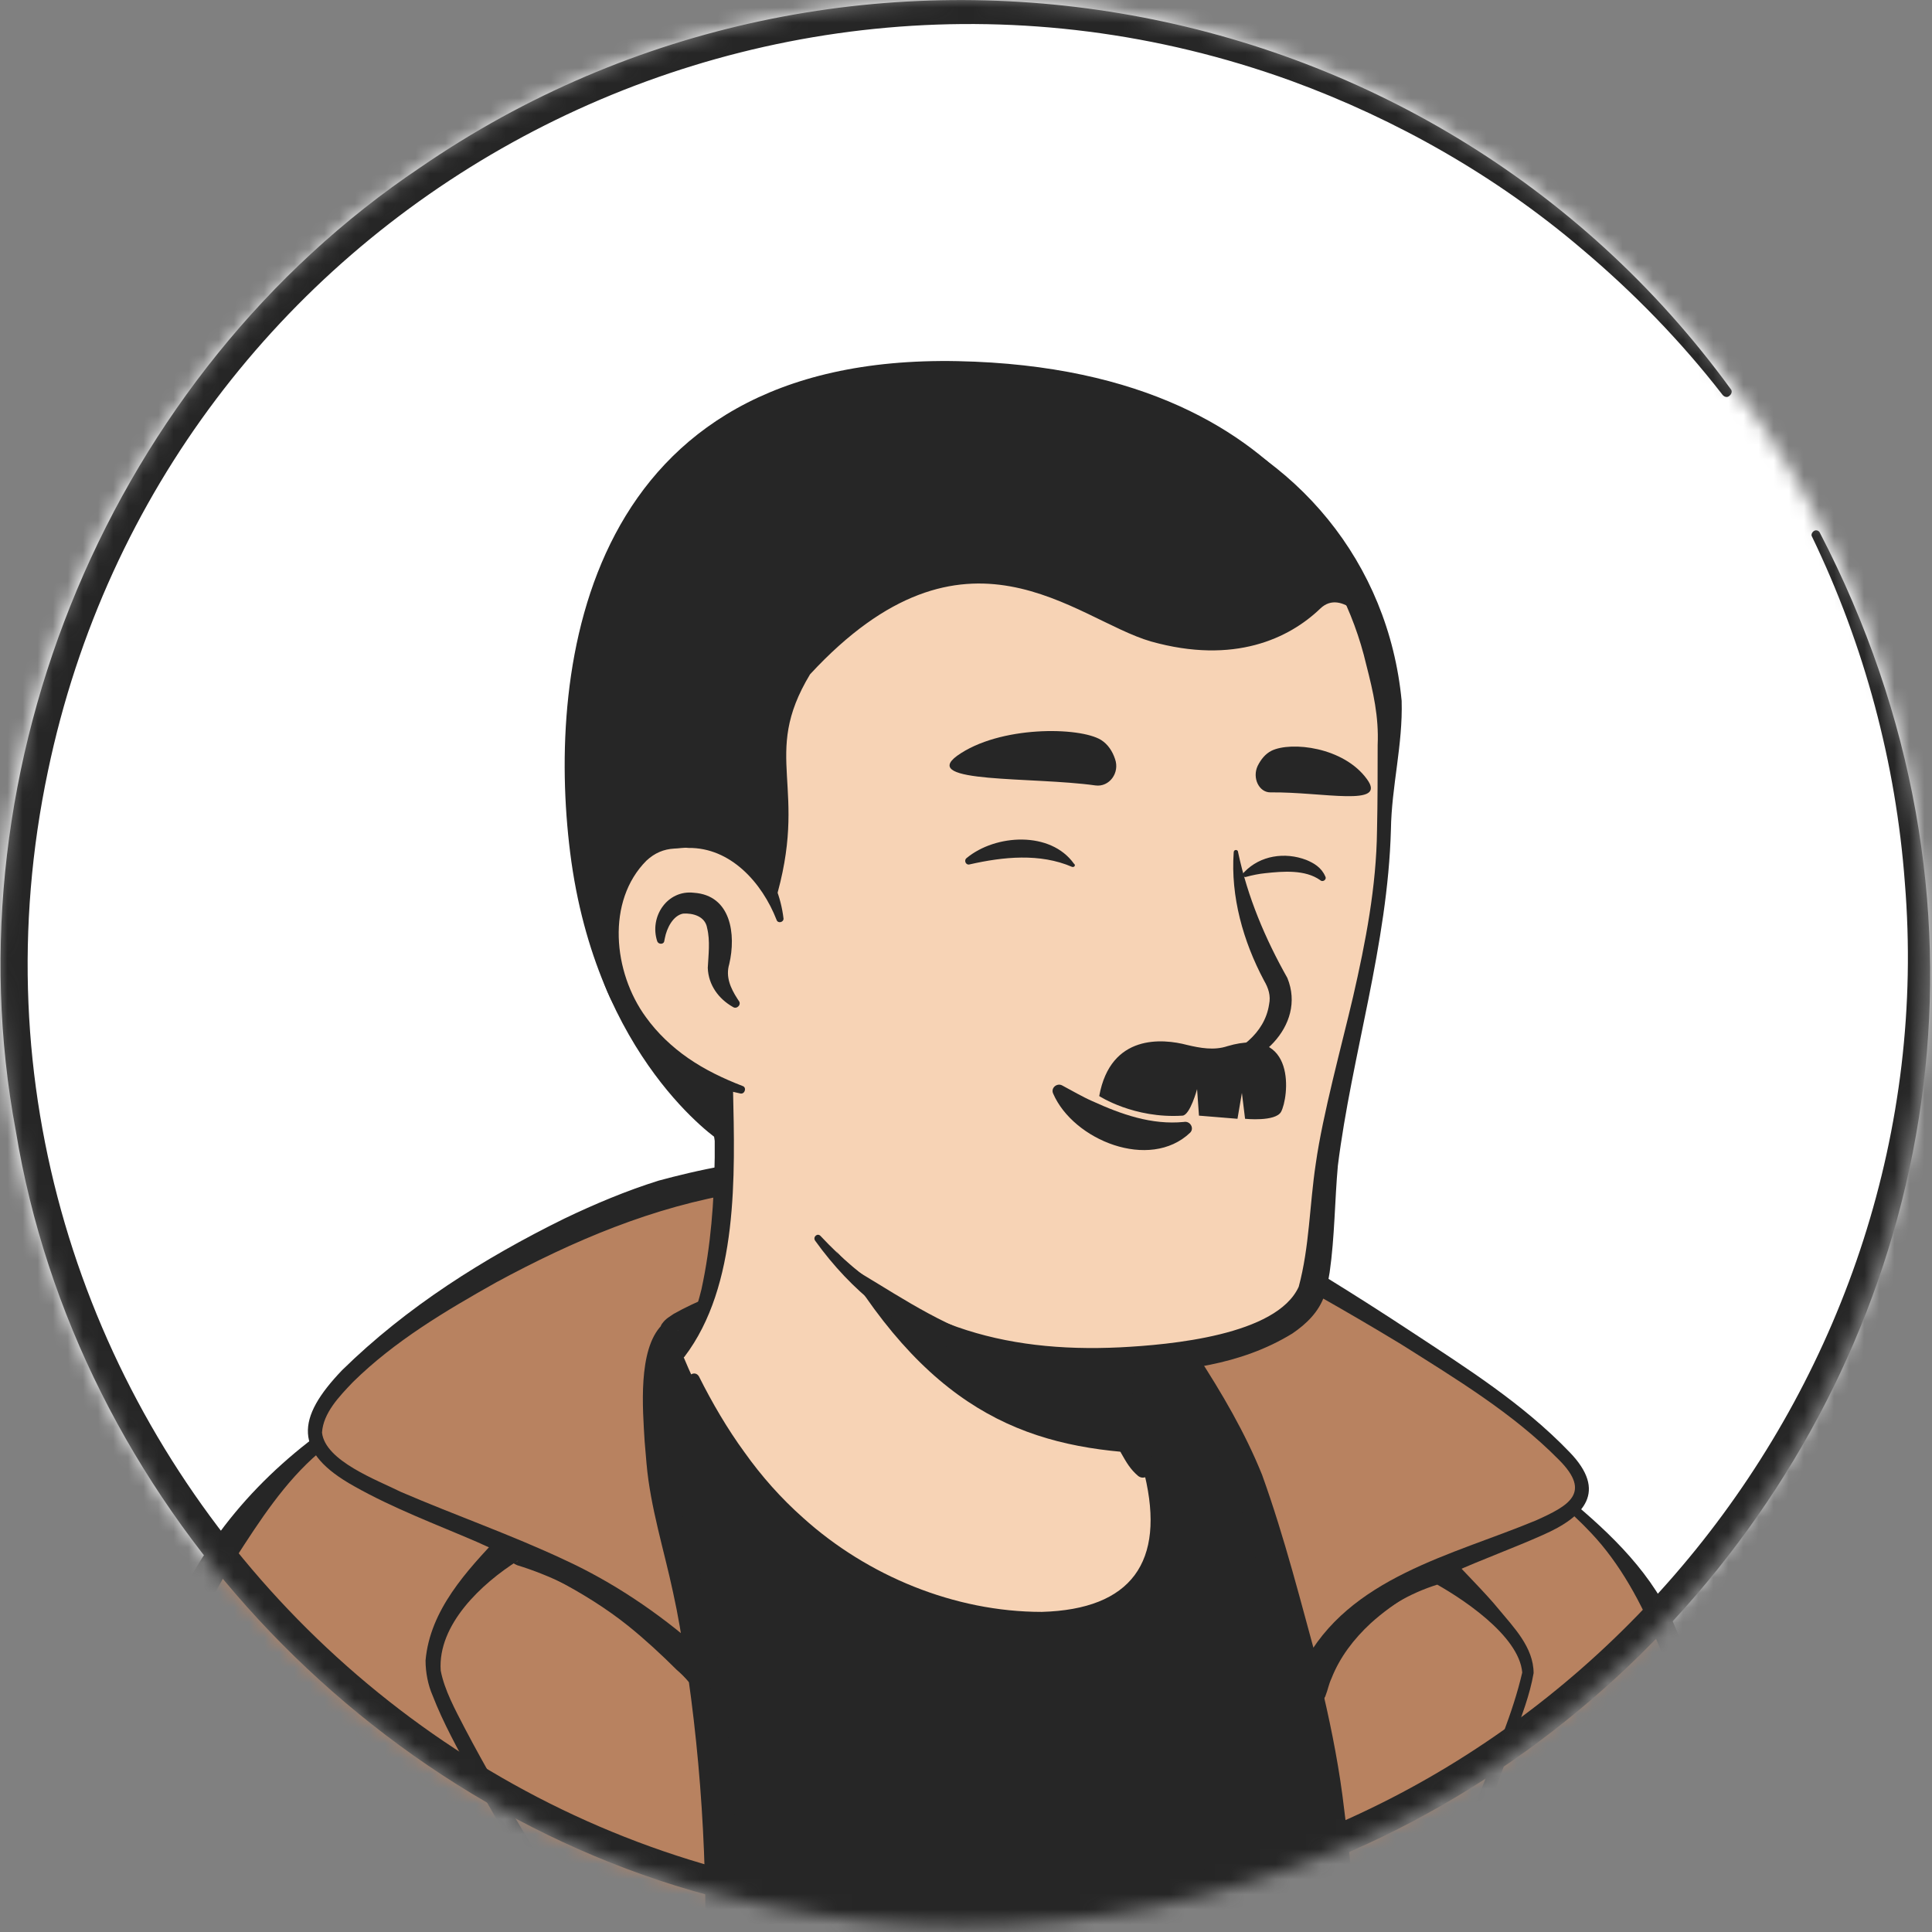 <svg width="128" height="128" viewBox="0 0 128 128" fill="none" xmlns="http://www.w3.org/2000/svg">
<rect x="0" y="0" width="128" height="128" fill="#808080" stroke="none"/>
<mask id="mask0_311_134" style="mask-type:alpha" maskUnits="userSpaceOnUse" x="0" y="0" width="128" height="128">
<circle cx="63.79" cy="63.79" r="63.79" fill="#D9D9D9"/>
</mask>
<g mask="url(#mask0_311_134)">
<rect width="128" height="128" fill="white"/>
<path d="M98.761 116.455C98.468 116.664 98.133 116.873 97.841 117.082C97.506 117.292 97.213 117.501 96.878 117.668C96.586 117.835 96.335 118.003 96.042 118.17C96 118.212 95.958 118.212 95.916 118.254C94.954 118.839 93.95 119.383 92.946 119.885C92.654 120.052 92.319 120.22 92.026 120.345C92.026 120.345 91.984 120.387 91.942 120.387C91.608 120.554 91.273 120.722 90.939 120.889C90.269 121.224 89.558 121.516 88.889 121.809C88.554 121.976 88.178 122.102 87.843 122.227C87.508 122.353 87.132 122.52 86.797 122.646C86.463 122.771 86.086 122.939 85.752 123.064C85.752 123.064 85.752 123.064 85.71 123.064C85.375 123.19 84.999 123.315 84.664 123.441C83.911 123.692 83.116 123.942 82.363 124.193C82.112 124.277 81.82 124.361 81.569 124.444C80.774 124.695 79.979 124.905 79.184 125.072C78.891 125.156 78.599 125.197 78.264 125.281C77.511 125.448 76.716 125.616 75.963 125.783C75.796 125.825 75.671 125.825 75.503 125.867C75.252 125.908 74.96 125.95 74.709 125.992C74.332 126.034 73.997 126.118 73.621 126.159C73.454 126.201 73.286 126.201 73.119 126.243C72.91 126.285 72.659 126.327 72.408 126.327C71.739 126.41 71.028 126.494 70.358 126.578C70.149 126.62 69.898 126.62 69.689 126.661H69.647C69.354 126.703 69.061 126.703 68.769 126.745C68.476 126.787 68.183 126.787 67.89 126.787C67.723 126.787 67.514 126.829 67.346 126.829C67.012 126.829 66.719 126.871 66.426 126.871C66.008 126.871 65.631 126.912 65.213 126.912C64.795 126.912 64.418 126.912 64 126.912C63.707 126.912 63.414 126.912 63.122 126.912C45.469 126.661 29.616 119.174 18.28 107.294C18.28 107.294 18.28 107.252 18.238 107.252C16.983 106.123 18.071 100.099 23.132 96.293C29.49 91.482 44.716 88.471 44.716 88.471C44.716 88.471 50.614 87.508 72.492 92.068C85.291 94.745 95.038 98.635 100.476 109.176C101.605 111.352 102.735 114.698 98.761 116.455Z" fill="white"/>
<path d="M72.617 91.608C80.648 93.239 89.224 94.996 95.833 100.309C98.05 102.107 99.514 104.743 100.727 107.294C101.312 108.549 101.898 109.846 102.358 111.226C102.609 112.146 102.986 113.192 102.777 114.28C102.735 114.573 102.484 114.949 102.275 115.158C101.312 116.12 100.267 116.706 99.221 117.459C93.072 121.726 86.003 124.737 78.682 126.327C62.369 129.882 44.716 127.122 30.369 118.546C25.6 115.66 21.208 112.146 17.443 108.005C17.025 107.503 17.025 106.667 17.025 106.123C17.067 104.868 17.401 103.655 17.82 102.526C18.824 99.932 20.12 97.339 22.337 95.54C23.927 94.452 25.642 93.532 27.399 92.779C32.92 90.437 38.735 88.805 44.716 88.136C45.218 88.094 45.302 88.805 44.8 88.889C39.069 90.06 33.38 91.817 28.068 94.201C26.144 95.163 24.094 96 22.547 97.506C21.082 99.096 20.037 101.061 19.2 103.069C18.656 104.282 18.28 106.207 18.447 107.169C21.082 110.306 24.178 113.067 27.524 115.451C45.846 128.251 73.663 129.088 93.156 118.421C94.912 117.459 96.627 116.371 98.259 115.242C99.054 114.698 99.89 114.238 100.518 113.611C100.56 113.569 100.518 113.611 100.518 113.652C100.518 113.694 100.476 113.736 100.476 113.736C100.518 113.234 100.35 112.565 100.141 111.895C99.388 109.469 98.175 106.918 96.879 104.701C94.829 101.396 91.357 99.305 87.843 97.631C85.417 96.502 82.865 95.624 80.272 94.787C77.678 93.95 75.043 93.239 72.408 92.612C71.739 92.445 71.948 91.482 72.617 91.608Z" fill="#262626"/>
<path d="M112.648 142.39H6.86C6.86 142.39 7.488 122.98 13.846 109.135C18.656 98.677 30.201 91.775 38.609 88.763C40.994 87.927 42.834 87.007 44.549 86.546C44.549 86.755 44.675 88.303 44.675 88.471C44.675 88.471 49.569 81.192 64.502 81.987C71.404 82.363 76.926 84.246 76.926 84.246C77.72 84.078 76.591 88.178 77.302 87.969C77.553 87.885 78.055 90.395 78.264 90.311C83.66 91.733 90.269 95.749 99.849 103.78C110.724 112.899 112.648 142.39 112.648 142.39Z" fill="#262626"/>
<path d="M27.566 142.39L25.684 126.871" stroke="#262626" stroke-width="3" stroke-miterlimit="10" stroke-linecap="round" stroke-linejoin="round"/>
<path d="M100.643 121.6C100.643 121.6 99.388 124.654 99.765 127.707C100.141 130.761 101.229 135.237 99.681 142.39" stroke="#262626" stroke-width="3" stroke-miterlimit="10" stroke-linecap="round" stroke-linejoin="round"/>
<path d="M37.27 88.094C38.065 87.843 39.446 88.094 39.864 88.805C41.495 91.483 45.427 99.305 47.059 114.824C48.355 126.955 46.389 148.79 46.389 148.79L5.772 146.866C5.772 146.866 6.986 126.243 10.541 112.398C14.055 98.97 23.174 92.947 37.27 88.094Z" fill="#B88260"/>
<path d="M36.978 87.216C38.358 86.839 40.032 87.174 40.784 88.471C43.043 92.277 44.465 96.544 45.595 100.811C46.933 106.039 47.812 111.394 48.272 116.748C48.941 127.498 48.314 138.165 47.477 148.915C47.435 149.501 46.933 149.919 46.348 149.877L5.731 147.953C5.145 147.953 4.685 147.451 4.685 146.824C5.103 140.716 5.731 134.693 6.526 128.628C7.404 122.562 8.324 116.539 10.039 110.641C14.013 97.464 24.722 91.399 36.978 87.216ZM37.605 89.014C31.958 90.939 25.809 92.319 21.124 96.251C18.866 98.175 17.192 100.769 15.603 103.237C12.298 108.214 11.127 114.154 10.123 120.011C8.575 128.92 7.655 137.956 6.902 146.949C6.902 146.949 5.856 145.82 5.898 145.82L46.515 147.744L45.386 148.706C45.72 143.394 46.055 138.081 46.222 132.769C46.766 119.634 46.055 106.165 41.286 93.825C40.659 92.277 39.99 90.771 39.111 89.349C38.777 89.014 37.982 88.889 37.605 89.014Z" fill="#262626"/>
<path d="M79.352 90.646C79.352 90.646 92.277 114.949 88.513 147.409H116.413C116.413 147.409 116.288 121.642 110.013 107.629C103.739 93.657 81.778 89.558 81.778 89.558C81.778 89.558 80.398 90.269 79.352 90.646Z" fill="#B88260"/>
<path d="M80.356 91.022C80.481 90.897 80.523 90.646 80.481 90.478V90.437C80.69 90.897 80.941 91.357 81.15 91.817C87.174 105.244 90.102 120.01 90.269 134.693C90.311 136.031 90.186 138.876 90.144 140.214C90.102 142.39 89.726 145.359 89.6 147.535L88.554 146.322H116.455L115.367 147.409C115.367 144.314 115.2 141.176 115.033 138.081C114.322 127.582 112.774 109.386 105.454 101.605C99.765 95.498 89.726 91.817 81.611 90.604L82.28 90.52C81.694 90.813 81.025 91.106 80.439 91.357L80.105 91.482L80.021 91.524C80.147 91.482 80.314 91.231 80.356 91.022ZM78.348 90.269C78.515 89.977 78.892 89.642 79.268 89.516L79.561 89.391C80.147 89.14 80.774 88.847 81.36 88.554C81.569 88.471 81.778 88.429 81.987 88.512C83.577 88.972 85.082 89.433 86.588 89.935C88.094 90.478 89.558 91.022 91.022 91.65C95.373 93.532 99.639 95.749 103.279 98.761C106.207 101.145 109.135 103.78 110.766 107.294C113.736 114.029 115.116 121.307 116.12 128.544C116.999 134.818 117.417 141.093 117.501 147.409C117.501 147.995 117.041 148.497 116.413 148.497H88.513C87.885 148.497 87.383 147.911 87.467 147.284C87.634 145.108 87.969 142.222 88.011 140.089C88.052 138.792 88.178 135.948 88.136 134.693C88.052 122.102 85.71 109.469 81.276 97.673C80.481 95.582 79.603 93.49 78.641 91.524C78.39 91.189 78.264 90.646 78.348 90.269Z" fill="#262626"/>
<path d="M33.799 102.442C33.799 102.442 28.026 106.499 28.57 110.808C29.114 115.116 46.892 142.097 46.892 142.097C46.892 142.097 48.983 127.456 46.599 110.892C46.599 110.892 44.884 108.591 41.746 106.29C39.655 104.826 37.02 103.32 33.799 102.442Z" fill="#B88260"/>
<path d="M34.008 103.529C34.133 103.529 34.259 103.446 34.385 103.362L34.301 103.404C31.916 104.91 28.988 107.629 29.198 110.682C29.448 111.979 30.16 113.276 30.787 114.489C32.126 117.041 33.59 119.55 35.096 122.06C38.107 127.038 41.286 131.932 44.549 136.742L47.854 141.553L45.888 141.971C46.222 139.461 46.431 136.868 46.557 134.274C46.975 126.536 46.682 118.756 45.595 111.101L45.804 111.603C44.256 109.678 42.332 108.005 40.324 106.625C38.442 105.37 36.434 104.366 34.259 103.697L34.175 103.655C34.05 103.613 34.05 103.571 34.008 103.529ZM33.632 101.396C34.008 101.438 34.468 101.522 34.845 101.647C38.484 102.776 41.83 104.784 44.675 107.336C45.72 108.256 46.599 109.176 47.519 110.306C47.645 110.431 47.686 110.599 47.728 110.766C48.816 118.588 49.109 126.494 48.732 134.4C48.607 137.035 48.398 139.629 48.063 142.306C47.979 143.31 46.599 143.603 46.097 142.724C43.294 138.039 39.864 132.392 37.103 127.707C35.346 124.695 32.879 120.596 31.247 117.584C30.327 115.869 29.365 114.154 28.654 112.314C28.361 111.644 28.194 110.808 28.194 110.013C28.486 106.667 30.913 104.073 33.13 101.731C33.171 101.563 33.422 101.438 33.632 101.396Z" fill="#262626"/>
<path d="M101.354 110.85C101.522 108.173 95.331 103.822 95.331 103.822C92.863 104.533 91.106 105.663 89.851 106.876C87.049 109.511 86.672 112.481 86.672 112.481L86.839 113.234C89.809 126.16 88.931 142.975 88.931 142.975C88.931 142.975 101.187 113.527 101.354 110.85Z" fill="#B88260"/>
<path d="M100.852 110.808C100.643 108.34 96.753 105.788 94.703 104.701L95.623 104.868C91.859 105.914 88.512 108.716 87.718 112.648L87.676 112.23C88.261 114.74 88.763 117.333 89.056 119.885C90.06 127.582 90.269 135.278 89.976 143.017C89.976 143.059 87.927 142.557 87.927 142.557C90.06 138.081 92.863 131.43 94.829 126.787C95.958 124.152 97.004 121.475 98.049 118.797C99.053 116.162 100.225 113.527 100.852 110.808ZM101.605 110.85C101.354 112.314 100.81 113.652 100.35 115.033C98.928 119.09 97.297 123.106 95.832 127.163C94.452 130.845 91.9 137.663 90.604 141.302L89.893 143.352C89.474 144.523 87.718 144.146 87.843 142.892C88.136 135.32 87.927 127.665 86.923 120.136C86.63 117.626 86.128 115.158 85.584 112.732C85.501 112.272 85.668 111.812 85.793 111.394C87.006 107.127 90.855 103.948 95.038 102.818C95.372 102.693 95.707 102.777 95.958 102.986C96.92 104.073 98.384 105.495 99.304 106.625C100.267 107.796 101.605 109.135 101.605 110.85Z" fill="#262626"/>
<path d="M86.672 112.23C86.672 112.23 83.87 101.354 82.489 97.882C81.109 94.452 78.515 90.562 78.39 90.353C69.564 82.029 53.417 82.029 56.554 78.933C60.026 75.503 74.416 77.846 79.645 80.439C84.33 82.907 104.157 94.411 104.826 98.259C105.496 102.526 89.266 102.275 86.672 112.23Z" fill="#B88260"/>
<path d="M86.672 113.318C86.212 113.276 85.71 112.858 85.584 112.397V112.356L85.543 112.188L85.459 111.854L85.292 111.142C84.204 106.959 83.158 102.567 81.736 98.51C80.732 95.833 79.268 93.323 77.72 90.855L77.846 90.98C76.34 89.516 74.541 88.345 72.701 87.299C68.894 85.25 64.753 83.953 60.612 82.74C59.19 82.196 55.718 81.611 55.508 79.854C55.508 78.013 58.353 77.218 59.692 76.967C65.213 76.131 70.86 77.135 76.173 78.599C77.511 79.017 78.85 79.477 80.105 80.105C80.565 80.356 81.82 81.067 82.28 81.318C86.086 83.493 89.809 85.793 93.49 88.22C97.171 90.646 100.894 92.988 103.99 96.209C106.499 98.803 104.994 100.476 102.233 101.689C98.301 103.446 93.992 104.659 90.813 107.545C89.684 108.591 88.763 109.804 88.22 111.184C88.01 111.644 88.01 111.854 87.801 112.397C87.592 112.732 87.048 113.192 86.672 113.318ZM86.672 111.184C86.421 111.017 85.961 111.184 85.835 111.393C85.752 111.561 85.835 111.393 85.877 111.352C86.003 111.017 86.17 110.641 86.337 110.306C89.349 104.492 96.251 103.027 101.773 100.727C103.906 99.765 105.495 98.928 103.278 96.711C100.225 93.616 96.46 91.357 92.821 89.056C89.098 86.797 85.292 84.664 81.443 82.614L80.021 81.861C76.758 80.105 73.077 79.352 69.438 78.766C66.259 78.348 59.566 77.595 57.224 79.854C57.224 79.854 57.265 79.77 57.265 79.644C57.265 79.519 57.224 79.477 57.224 79.435C57.224 79.435 57.349 79.561 57.516 79.644C58.604 80.23 59.859 80.565 61.114 80.941C65.339 82.196 69.647 83.493 73.579 85.626C75.629 86.756 77.637 88.052 79.31 89.767C80.941 92.277 82.489 94.912 83.618 97.715C85.124 101.898 86.212 106.248 87.383 110.515L87.55 111.226L87.634 111.603L87.676 111.77V111.812C87.592 111.435 87.048 111.101 86.672 111.184Z" fill="#262626"/>
<path d="M46.599 110.933C46.599 110.933 43.671 107.838 40.157 105.663C32.377 100.852 20.957 98.635 20.832 94.912C20.748 90.729 34.636 81.987 43.838 79.017C57.684 75.168 59.483 79.728 59.65 81.652C59.733 82.572 44.633 87.425 44.717 88.387V88.429C44.717 88.429 42.792 89.056 44.173 98.635C44.507 101.019 45.971 105.119 46.599 110.933Z" fill="#B88260"/>
<path d="M47.059 111.895C46.683 112.063 46.055 111.937 45.762 111.603L45.721 111.519L45.595 111.393C45.469 111.226 45.009 110.766 44.842 110.64C43.838 109.636 42.751 108.633 41.663 107.754C38.651 105.328 35.096 103.738 31.582 102.149C28.863 100.978 26.06 99.932 23.467 98.468C19.409 96.209 19.619 93.95 22.672 90.771C26.939 86.588 32.042 83.367 37.396 80.732C39.404 79.77 41.496 78.891 43.629 78.222C48.272 76.967 59.148 74.541 60.319 81.401C60.319 81.527 60.361 81.61 60.319 81.778C60.277 81.945 60.194 82.029 60.152 82.112C59.65 82.614 58.981 82.865 58.395 83.116C55.676 84.246 52.873 85.166 50.071 86.128C48.356 86.755 46.557 87.257 44.968 88.136C44.884 88.219 44.758 88.303 44.8 88.429C44.047 89.056 44.089 90.186 43.964 91.064C43.88 93.867 44.34 96.795 44.968 99.514C45.721 102.233 46.641 105.077 47.184 107.88C47.352 108.758 47.603 109.553 47.561 110.431C47.477 110.975 47.268 111.519 47.059 111.895ZM46.139 109.971C45.93 109.804 45.553 109.846 45.386 110.013C45.177 108.507 44.926 107.001 44.591 105.495C44.005 102.735 43.085 99.848 42.834 96.962L42.709 95.498C42.583 93.365 42.249 89.433 43.838 87.801C43.964 87.718 43.964 87.634 44.382 87.467L43.629 88.471C43.587 88.261 43.796 87.759 43.88 87.676C44.131 87.341 44.34 87.257 44.633 87.048C46.181 86.17 47.854 85.584 49.485 84.915C51.326 84.204 55.885 82.447 57.642 81.694C58.019 81.527 58.52 81.317 58.813 81.108C58.73 81.234 58.688 81.234 58.604 81.527C58.562 81.61 58.604 81.987 58.562 81.778C57.977 77.929 51.953 78.599 49.025 79.017C43.294 79.937 37.982 82.196 32.879 84.957C29.532 86.839 26.144 88.847 23.383 91.566C22.463 92.528 21.417 93.616 21.334 94.912C21.543 96.795 24.973 98.05 26.562 98.844C30.16 100.392 33.883 101.689 37.438 103.362C40.617 104.826 43.587 106.834 46.222 109.135C46.515 109.386 47.017 109.846 47.268 110.097C47.226 110.013 46.934 109.846 46.683 109.804C46.515 109.846 46.306 109.887 46.139 109.971Z" fill="#262626"/>
<path d="M76.549 102.735C75.671 107.043 69.982 109.637 60.403 105.746C50.447 101.731 46.139 92.152 45.051 89.307C50.949 78.264 46.85 70.609 46.85 70.609C60.444 69.438 72.324 85.333 72.324 85.333L74.165 93.197C74.332 93.867 74.667 94.452 75.169 94.871C76.047 96.418 77.093 99.974 76.549 102.735Z" fill="#F7D3B5"/>
<path d="M44.842 89.433C45.637 88.22 46.139 86.797 46.474 85.417C47.101 82.531 47.31 79.603 47.352 76.674V75.587C47.226 74.499 46.85 73.37 46.432 72.366C45.888 71.028 47.854 70.191 48.481 71.529C48.565 71.697 48.565 71.99 48.565 72.157C48.69 77.846 48.941 85.166 45.344 89.893C45.093 90.144 44.591 89.767 44.842 89.433Z" fill="#262626"/>
<path d="M72.784 85.25C73.412 85.626 73.621 86.128 73.705 86.63C73.956 87.634 73.872 88.722 74.123 89.767C74.332 90.771 74.96 91.733 75.127 92.779C75.336 93.867 75.963 96.167 76.215 97.297C76.298 97.548 76.131 97.841 75.838 97.882C75.671 97.924 75.545 97.882 75.42 97.799C74.876 97.339 74.625 96.879 74.29 96.293C73.746 95.289 73.37 94.369 73.035 93.239C72.743 92.235 72.868 91.148 72.617 90.102C72.408 89.098 71.822 88.136 71.613 87.09C71.488 86.588 71.446 86.044 71.822 85.417C72.073 85.166 72.492 85.082 72.784 85.25Z" fill="#262626"/>
<path d="M75.796 96.293C67.807 95.875 61.281 93.365 54.923 82.029C60.277 86.756 66.594 88.554 73.245 89.391L74.123 93.239C74.29 93.909 75.294 95.875 75.796 96.293Z" fill="#262626"/>
<path d="M75.462 94.745C76.884 97.422 77.721 100.769 76.842 103.739C76.173 105.83 74.249 107.378 72.157 107.963C67.305 109.26 61.7 107.211 57.391 104.91C52.079 101.94 48.147 96.962 45.637 91.524C45.47 91.106 46.055 90.771 46.306 91.19C47.185 92.947 48.189 94.662 49.318 96.209C50.447 97.799 51.744 99.263 53.208 100.56C57.475 104.408 63.248 106.792 69.02 106.792C74.96 106.625 77.219 103.488 75.838 97.715C75.629 96.795 75.294 95.833 74.834 95.038C74.583 94.703 75.211 94.327 75.462 94.745Z" fill="#262626"/>
<path d="M91.65 44.507C92.403 48.021 91.817 50.364 91.483 60.068C87.634 76.131 87.927 85.041 85.794 87.174C84.12 88.847 74.123 91.022 66.719 89.14C62.954 88.178 59.775 86.003 57.182 84.455C53.919 82.489 51.451 76.089 49.109 72.199C47.268 69.145 47.059 73.161 44.675 70.526C41.37 66.928 37.396 59.692 39.362 46.892C42.541 26.144 58.98 23.718 71.153 26.018C83.368 28.319 89.642 35.263 91.65 44.507Z" fill="#F7D3B5"/>
<path d="M46.724 74.207C45.26 71.781 43.169 69.773 41.83 67.263C37.773 59.65 36.936 50.405 39.279 42.123C44.173 24.471 61.909 21.877 77.302 27.064C85.919 29.992 91.984 37.271 92.863 46.431C92.947 49.359 92.194 52.078 92.152 54.965C91.943 62.578 89.558 69.898 88.638 77.218C88.429 79.519 88.429 81.945 88.094 84.288C88.011 84.79 87.927 85.25 87.76 85.793C87.383 86.923 86.546 87.718 85.626 88.345C82.154 90.478 78.222 90.855 74.29 91.064C66.092 91.399 58.897 89.014 54.003 82.196C53.835 81.945 54.17 81.652 54.379 81.903C59.859 87.76 66.426 89.642 74.207 89.265C77.511 89.098 84.581 88.471 86.044 85.25C86.756 82.615 86.756 79.854 87.174 77.093C87.634 73.83 88.889 69.271 89.642 66.05C90.478 62.41 91.19 58.73 91.231 55.007C91.273 53.124 91.273 51.242 91.273 49.359C91.357 47.477 90.981 45.846 90.52 44.047C88.847 36.894 83.702 30.954 76.758 28.319C69.94 25.684 62.034 25.015 55.048 27.315C47.937 29.574 43.085 35.681 41.245 42.792C40.282 46.306 39.781 49.987 39.529 53.626C39.32 57.307 39.697 61.072 41.161 64.502C42.207 67.096 43.922 69.354 45.929 71.237L47.895 73.286C48.816 74.123 47.394 75.21 46.724 74.207Z" fill="#262626"/>
<path d="M51.66 60.905C51.66 60.905 50.364 54.63 44.256 55.383C38.986 56.052 37.145 68.685 49.109 72.199" fill="#F7D3B5"/>
<path d="M48.565 66.719C47.603 66.175 46.934 65.255 46.892 64.126C46.934 63.289 47.059 62.327 46.85 61.49C46.724 60.696 45.888 60.486 45.26 60.528C44.591 60.654 44.173 61.49 44.047 62.16C44.047 62.201 44.005 62.327 44.005 62.369C43.964 62.578 43.629 62.578 43.545 62.369C43.002 60.737 44.215 58.939 45.971 59.148C48.439 59.315 48.774 61.909 48.314 63.875C48.063 64.711 48.398 65.464 48.858 66.175L48.941 66.301C49.151 66.552 48.816 66.886 48.565 66.719Z" fill="#262626"/>
<path d="M82.029 56.471C82.656 59.441 83.828 62.201 85.292 64.795C86.588 67.974 83.242 70.986 80.272 70.86C79.937 70.86 79.896 70.4 80.188 70.316C82.071 69.731 83.786 68.476 84.079 66.552C84.204 65.966 84.037 65.464 83.744 64.962C82.364 62.369 81.527 59.399 81.736 56.471C81.736 56.261 82.029 56.261 82.029 56.471Z" fill="#262626"/>
<path d="M51.451 60.947C50.489 58.478 48.397 56.136 45.595 56.178C45.344 56.136 44.925 56.22 44.675 56.22C43.963 56.261 43.378 56.513 42.834 57.014C40.157 59.692 40.617 64.418 42.792 67.388C43.545 68.434 44.507 69.354 45.595 70.107C46.682 70.86 47.895 71.446 49.192 71.948C49.485 72.031 49.359 72.492 49.067 72.45C46.264 71.864 43.587 70.484 41.746 68.183C38.902 64.753 38.316 59.022 41.705 55.676C42.458 55.007 43.503 54.505 44.549 54.505C44.884 54.505 45.386 54.421 45.72 54.505C47.477 54.588 49.15 55.467 50.238 56.847C51.2 58.018 51.744 59.441 51.911 60.863C51.911 61.114 51.535 61.197 51.451 60.947Z" fill="#262626"/>
<path d="M78.85 75.043C76.173 77.595 71.111 75.545 69.773 72.45C69.605 72.073 70.024 71.739 70.358 71.906C71.069 72.282 71.697 72.659 72.366 72.952C74.29 73.83 76.298 74.541 78.431 74.332C78.85 74.248 79.142 74.75 78.85 75.043Z" fill="#262626"/>
<path d="M72.575 52.037C73.495 52.162 74.206 51.2 73.872 50.28C73.704 49.778 73.412 49.318 72.951 49.025C71.529 48.147 66.217 48.063 63.414 50.071C60.904 51.911 68.392 51.451 72.575 52.037Z" fill="#262626"/>
<path d="M84.162 52.497C83.409 52.497 82.949 51.535 83.325 50.74C83.534 50.322 83.827 49.945 84.246 49.736C85.542 49.109 89.014 49.485 90.562 51.618C91.942 53.501 87.634 52.455 84.162 52.497Z" fill="#262626"/>
<path d="M71.027 57.433C68.894 56.513 66.468 56.764 64.251 57.266C64 57.349 63.833 57.014 64.042 56.847C65.966 55.258 69.605 55.048 71.153 57.224C71.278 57.307 71.195 57.475 71.027 57.433Z" fill="#262626"/>
<path d="M87.466 58.311C86.463 57.6 84.999 57.726 83.827 57.851C83.409 57.893 82.991 57.977 82.531 58.102C82.405 58.144 82.28 57.935 82.363 57.851L82.447 57.767C83.493 56.68 85.124 56.429 86.546 56.973C87.048 57.182 87.55 57.475 87.801 58.06C87.927 58.269 87.634 58.478 87.466 58.311Z" fill="#262626"/>
<path d="M63.456 23.927C38.735 23.425 36.225 44.131 37.773 56.471C39.487 70.191 47.686 75.587 47.686 75.587L48.23 71.948C48.23 71.948 46.264 71.278 44.382 69.898C37.856 64.962 39.864 55.969 44.298 55.425C48.732 54.839 50.656 58.06 51.325 59.817C53.668 52.078 50.363 50.154 53.668 44.675C64 33.506 71.195 41.035 76.256 42.499C81.778 44.047 85.417 42.29 87.467 40.324C88.931 38.902 90.813 41.579 90.813 41.579C90.813 41.579 88.094 24.429 63.456 23.927Z" fill="#262626"/>
<path d="M78.64 69.229C77.051 68.81 73.579 68.476 72.826 72.617C72.826 72.617 75.127 74.123 78.347 73.914C78.85 73.872 79.31 72.157 79.31 72.157L79.435 73.914L81.987 74.123L82.279 72.408L82.489 74.123C82.489 74.123 84.496 74.332 84.873 73.663C85.375 72.743 85.961 67.932 81.317 69.312C80.439 69.605 79.519 69.438 78.64 69.229Z" fill="#262626"/>
<path d="M120.554 35.263C145.945 84.162 101.312 139.336 48.105 125.867C24.22 119.927 5.02 99.221 1.046 74.918C-3.472 50.74 7.446 24.763 27.859 11.085C55.843 -8.157 94.62 -1.757 114.656 25.767C114.782 25.893 114.74 26.102 114.573 26.227C114.447 26.353 114.238 26.311 114.112 26.144C111.352 22.588 108.214 19.367 104.784 16.481C99.137 11.671 92.528 7.906 85.543 5.354C49.987 -7.529 10.96 13.888 3.179 51.075C-5.605 92.737 29.825 131.095 72.073 125.365C104.659 121.265 128.878 91.19 126.201 58.478C125.616 50.573 123.524 42.75 120.052 35.556C119.969 35.43 120.052 35.263 120.178 35.179C120.303 35.095 120.471 35.137 120.554 35.263Z" fill="#262626"/>
</g>
</svg>
